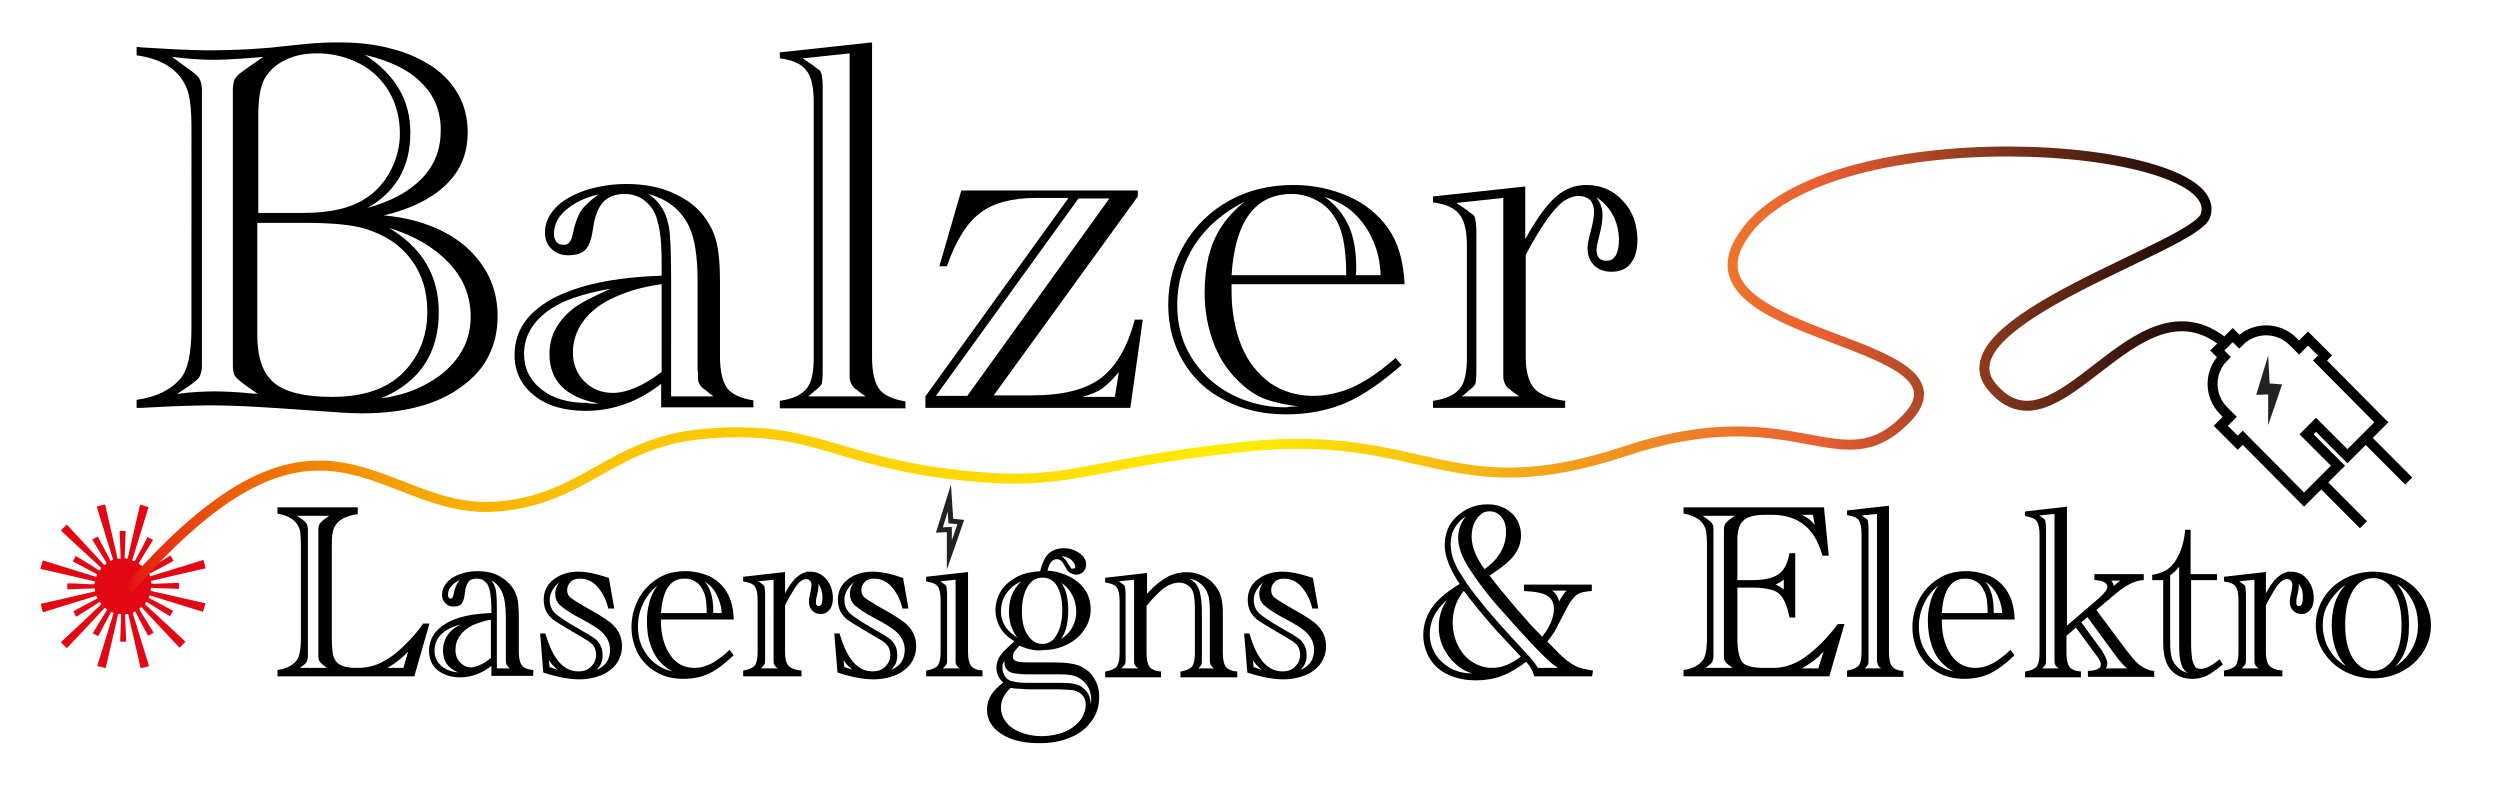 <?xml version="1.0" encoding="utf-8"?>
<!-- Generator: Adobe Illustrator 24.2.3, SVG Export Plug-In . SVG Version: 6.00 Build 0)  -->
<svg version="1.1" baseProfile="tiny" id="Ebene_1" xmlns="http://www.w3.org/2000/svg" xmlns:xlink="http://www.w3.org/1999/xlink"
	 x="0px" y="0px" viewBox="0 0 501.4 158.6" overflow="visible" xml:space="preserve">
<path fill="#F3E500" d="M-837.3,988.2c17.2-30.5,34.4-61,51.7-91.4c76.9-134.7,153.9-269.3,230.8-403.9
	c10.1-17.7,30.8-22.4,45.7-10.1c3.4,2.8,6.1,6.6,8.3,10.4c79.6,139.1,159.1,278.2,238.6,417.3c13,22.7,26,45.3,38.8,68
	c8.8,15.5,5.7,32.6-8.3,41.3c-5,3.1-11.4,4.9-17.3,5.2c-16.6,0.7-33.3,0.2-49.9,0.2c-168.1,0-336.2-0.1-504.3,0.1
	c-16.4,0-27.9-6.2-33.4-22.1c-0.1-0.4-0.7-0.7-1-1C-837.3,997.5-837.3,992.8-837.3,988.2z M-527.7,1010.2c92.2,0,184.4,0,276.6,0
	c2.1,0,4.4,0.1,6.4-0.4c9.1-2.2,15.1-12.6,8.1-24.7c-67.9-118.3-135.5-236.8-203.2-355.2c-24.5-42.9-49-85.8-73.6-128.6
	c-2-3.5-5.3-7.1-8.9-8.9c-7.5-3.9-14.9-0.1-20.2,9.2c-65.3,114.4-130.7,228.7-196,343.1c-26.9,47-53.8,94.1-80.7,141.1
	c-2.4,4.1-4,8.4-2.6,13.2c2.1,7.3,7.7,11.2,16.2,11.2C-713.1,1010.2-620.4,1010.2-527.7,1010.2z"/>
<path fill="#F2E500" d="M-515.5,340.7c1.6-1,2.7-1.7,3.9-2.4c10.3,10.9,20.4,21.7,30.7,32.6c2.3-2.4,4.3-4.6,6.7-7.2
	c-10.6-10-21.5-20.2-32.4-30.5c0.9-1.3,1.6-2.3,2.6-3.8c25.4,15.9,50.7,31.8,76.3,47.8c2.4-4.1,4.6-7.9,7-12.1
	c-26.6-14.1-52.9-28-79.4-42c0.6-1.5,1.1-2.8,1.6-4.3c14.4,4.4,28.6,8.7,43,13c0.9-3.3,1.7-6.3,2.6-9.6
	c-14.7-3.4-29.1-6.8-43.4-10.2c0-0.4,0.1-0.7,0.1-1.1c1.2-0.1,2.4-0.2,3.6-0.2c40.8,0,81.6,0,122.3,0c2.5,0,4.5,0,6.1,2.8
	c25.2,44.4,50.6,88.7,75.9,133c0.2,0.4,0.4,0.9,0.7,1.6c-168.9,0-337.6,0-506.9,0C-710.2,300.5-625.8,153-541,4.6
	c55.8,97.6,111.2,194.6,166.9,292c-41.1,0-81.6,0-122.1,0c-0.1-0.3-0.2-0.6-0.3-0.9c14.4-3.4,28.8-6.8,43.5-10.3
	c-0.9-3.3-1.7-6.3-2.6-9.6c-14.4,4.4-28.6,8.7-43,13c-0.6-1.3-1.1-2.5-1.8-4.2c26.5-14,52.9-28,79.5-42.1c-2.4-4.1-4.5-7.8-7-12.1
	c-25.4,15.9-50.6,31.7-76.2,47.7c-0.9-1.2-1.8-2.3-2.8-3.6c11-10.3,21.8-20.4,32.5-30.5c-2.4-2.4-4.6-4.6-7-6.9
	c-10,10.6-20.1,21.4-30.4,32.3c-1.2-0.8-2.3-1.5-3.8-2.5c15.9-25.4,31.7-50.6,47.8-76.3c-4.1-2.4-7.8-4.6-12-7.1
	c-14.1,26.6-28,52.9-42.1,79.4c-1.5-0.5-2.8-1-4.3-1.6c4.4-14.4,8.7-28.6,13.1-43.1c-3.3-0.9-6.3-1.7-9.6-2.6
	c-3.2,13.7-6.5,27-9.4,40.4c-0.8,3.5-2.1,4.1-5.4,2.2c1.1-29.4,2.2-59,3.3-88.9c-4.5,0-8.9,0-14,0c1.1,29.5,2.2,59.1,3.3,88.7
	c-4.4,1.8-4.4,1.8-5.3-2.2c-3.1-13.2-6.2-26.4-9.4-40c-3.1,0.8-6.1,1.6-9.6,2.5c4.3,14.3,8.6,28.5,13,43c-1.3,0.6-2.5,1.2-4.2,1.9
	c-14-26.5-28-52.8-42.1-79.5c-4,2.3-7.9,4.5-12.1,6.9c16,25.5,31.8,50.7,47.6,75.9c-2.3,3.5-3.9,2.7-6.2,0.2
	c-9.1-9.9-18.4-19.7-27.5-29.3c-2.3,2.3-4.4,4.5-6.9,7c10.2,9.6,21,19.8,32,30.1c-0.8,1.2-1.6,2.4-2.5,3.8
	c-25.5-16-50.8-31.8-76.3-47.8c-2.4,4.1-4.5,7.8-7,12c26.4,14,52.7,27.9,79.3,42c-0.4,1.3-0.8,2.7-1.4,4.4
	c-14.4-4.3-28.5-8.6-43.1-13c-0.9,3.1-1.7,6.1-2.7,9.5c10.8,2.5,21.4,5,31.9,7.5c2.9,0.7,5.8,1.6,8.7,2c3.5,0.4,3.7,2.1,2,5.3
	c-29.4-1.1-59-2.2-89-3.3c0,4.7,0,9.1,0,14c29.7-1.1,59.4-2.2,89-3.2c1.6,3,1.7,4.5-2.1,5.4c-13.4,2.9-26.7,6.2-40.5,9.4
	c0.9,3.2,1.6,6.2,2.6,9.6c14.4-4.4,28.6-8.7,43-13c0.6,1.4,1.1,2.7,1.7,4.2c-26.5,14-52.8,28-79.5,42c2.4,4.1,4.6,7.9,7,12.1
	c25.6-16,50.8-31.9,76.3-47.8c1,1.4,1.7,2.4,2.6,3.7c-10.8,10.2-21.6,20.3-32.3,30.3c2.4,2.3,4.6,4.5,7,6.9
	c9.8-10.4,19.9-21.2,30.2-32.1c1.2,0.7,2.3,1.4,3.9,2.4c-15.9,25.4-31.8,50.6-47.9,76.3c4,2.3,7.8,4.5,12,7c14-26.5,28-52.8,42-79.3
	c1.5,0.5,2.8,0.9,4.4,1.4c-4.4,14.4-8.7,28.6-13.1,43.1c3.2,0.9,6.2,1.7,9.6,2.7c3.2-13.6,6.4-26.9,9.4-40.2
	c0.7-3.4,1.9-4.4,5.4-2.3c-1.1,29.4-2.2,59.1-3.3,89c4.8,0,9.2,0,14,0c-1.1-29.7-2.2-59.3-3.3-88.7c4.3-2.1,4.4-2.1,5.3,1.9
	c3.1,13.2,6.2,26.4,9.4,40.2c3.2-0.8,6.3-1.6,9.7-2.5c-4.4-14.4-8.6-28.4-13-42.9c1.2-0.6,2.4-1.2,4.1-2.1
	c14,26.5,28,52.8,42.1,79.6c4-2.3,7.8-4.5,12.1-6.9C-483.6,391.6-499.4,366.4-515.5,340.7z"/>
<path fill="#E30613" d="M29.4,114.2c0,0,0.1,0.1,0.1,0.1c1.6-1,3.1-1.9,4.7-2.9c0.2,0.4,0.4,0.7,0.6,1.1c-1.7,0.9-3.3,1.8-4.9,2.6
	c0.1,0.2,0.2,0.3,0.2,0.5c3.6-1.1,7.1-2.2,10.7-3.3c0.2,0.6,0.3,1.1,0.4,1.7c-3.7,0.8-7.3,1.7-10.9,2.5c0,0.2,0.1,0.4,0.1,0.6
	c1.9-0.1,3.7-0.1,5.5-0.2c0,0.4,0,0.8,0,1.2c-1.9-0.1-3.7-0.1-5.6-0.2c0,0.2-0.1,0.3-0.1,0.6c3.7,0.8,7.3,1.7,11,2.5
	c-0.2,0.6-0.3,1.1-0.5,1.7c-3.6-1.1-7.2-2.2-10.7-3.3c-0.1,0.2-0.1,0.4-0.2,0.5c1.7,0.9,3.3,1.7,4.9,2.6c-0.2,0.4-0.4,0.7-0.6,1.1
	c-1.5-0.9-2.9-1.8-4.4-2.7c-0.4-0.3-0.4-0.3-0.6,0.3c2.7,2.5,5.4,5,8.1,7.5c-0.4,0.4-0.8,0.8-1.2,1.2c-2.5-2.7-5.1-5.4-7.6-8.1
	c-0.5,0.1-0.5,0.3-0.3,0.7c0.9,1.4,1.8,2.9,2.7,4.4c-0.4,0.2-0.7,0.4-1.1,0.6c-0.9-1.7-1.8-3.3-2.6-4.9c-0.2,0.1-0.3,0.2-0.5,0.3
	c1.1,3.6,2.2,7.1,3.3,10.7c-0.6,0.2-1.1,0.3-1.7,0.4c-0.8-3.7-1.7-7.3-2.5-10.9c-0.2,0.1-0.4,0.1-0.6,0.1c0.1,1.9,0.1,3.7,0.2,5.5
	c-0.4,0-0.8,0-1.2,0c0.1-1.8,0.1-3.7,0.2-5.5c-0.2,0-0.4-0.1-0.6-0.1c-0.8,3.7-1.7,7.3-2.5,10.9c-0.6-0.2-1.1-0.3-1.7-0.4
	c1.1-3.6,2.2-7.1,3.3-10.7c-0.2-0.1-0.4-0.1-0.5-0.2c-0.9,1.7-1.8,3.3-2.6,4.9c-0.4-0.2-0.7-0.4-1.1-0.6c0.9-1.5,1.8-3,2.7-4.4
	c0.3-0.4,0.1-0.5-0.3-0.7c-2.5,2.7-5,5.4-7.6,8.1c-0.4-0.4-0.8-0.8-1.2-1.2c2.7-2.5,5.5-5.1,8.1-7.6c-0.1-0.4-0.3-0.6-0.6-0.3
	c-0.3,0.2-0.6,0.4-0.9,0.6c-1.1,0.7-2.3,1.4-3.5,2.2c-0.2-0.4-0.4-0.7-0.6-1.1c1.7-0.9,3.3-1.8,4.9-2.6c-0.1-0.2-0.2-0.4-0.3-0.5
	c-3.6,1.1-7.1,2.2-10.7,3.3c-0.2-0.6-0.3-1.1-0.4-1.7c3.7-0.8,7.3-1.7,10.9-2.5c0-0.2-0.1-0.4-0.1-0.6c-1.9,0.1-3.7,0.1-5.5,0.2
	c0-0.4,0-0.8,0-1.2c1.6,0,3.3,0.1,5,0.2c0.4,0,0.6-0.1,0.5-0.6c-3.6-0.8-7.2-1.7-10.9-2.5c0.2-0.6,0.3-1.1,0.5-1.7
	c3.6,1.1,7.1,2.2,10.7,3.3c0.1-0.2,0.1-0.4,0.2-0.5c-1.7-0.9-3.3-1.8-4.9-2.6c0.2-0.4,0.4-0.7,0.6-1.1c1.5,0.9,2.9,1.8,4.4,2.7
	c0.4,0.3,0.4,0.3,0.7-0.3c-2.7-2.5-5.4-5-8.1-7.5c0.4-0.4,0.8-0.8,1.2-1.2c2.5,2.7,5,5.4,7.5,8.1c0.5-0.1,0.5-0.3,0.3-0.7
	c-0.9-1.4-1.8-2.9-2.7-4.4c0.4-0.2,0.7-0.4,1.1-0.6c0.9,1.7,1.8,3.3,2.6,4.9c0.2-0.1,0.3-0.2,0.5-0.2c-1.1-3.6-2.2-7.1-3.3-10.7
	c0.6-0.2,1.1-0.3,1.7-0.4c0.8,3.7,1.7,7.3,2.5,10.9c0.2,0,0.4-0.1,0.6-0.1c-0.1-1.9-0.1-3.7-0.2-5.5c0.4,0,0.8,0,1.2,0
	c-0.1,1.8-0.1,3.7-0.2,5.5c0.2,0,0.4,0,0.6,0.1c0.8-3.7,1.7-7.3,2.5-10.9c0.6,0.2,1.1,0.3,1.7,0.5c-1.1,3.6-2.2,7.1-3.3,10.7
	c0.2,0.1,0.4,0.1,0.5,0.2c0.9-1.6,1.8-3.3,2.6-4.9c0.4,0.2,0.7,0.4,1.1,0.6c-1,1.6-2,3.2-2.9,4.7c0,0,0.1,0,0.1,0.1L29.4,114.2z"/>
<g>
	<path d="M27.4,81.8v-1.6c4.1-0.6,7-2.1,8.9-4.4c1.4-1.7,2.1-5.1,2.1-10.1V25.6c0-3-0.2-5.3-0.6-6.8c-0.4-1.5-1.1-2.8-2.1-3.9
		c-1.8-2-4.6-3.3-8.3-3.8V9.4l0.9,0.1l6.9,0.4c2.5,0.1,4.9,0.2,7.2,0.2c2,0,4.4-0.1,7.1-0.2c2.7-0.2,4.8-0.3,6.2-0.5l5.8-0.6
		c2.1-0.2,4.2-0.3,6.4-0.3c4,0,7.5,0.4,10.7,1.3c3.2,0.8,5.9,2.1,8.2,3.6c2.3,1.6,4,3.5,5.2,5.7c1.2,2.2,1.8,4.7,1.8,7.4
		c0,4.2-1.4,7.7-4.3,10.5c-2.9,2.8-7,4.9-12.5,6.2c4.5,0.4,8.5,1.5,12,3.3c3.5,1.8,6.1,4.2,8,7.1c1.9,2.9,2.8,6.2,2.8,9.8
		c0,3-0.6,5.6-1.8,8c-1.2,2.4-3,4.4-5.5,6.2c-2.4,1.8-5.3,3.1-8.7,4c-3.4,0.9-7.2,1.3-11.2,1.3c-2.1,0-5.2-0.2-9.1-0.5
		c-5.8-0.4-9.8-0.7-12-0.8c-3.5-0.2-6.7-0.3-9.6-0.3c-2.3,0-4.8,0.1-7.6,0.2l-5.9,0.3L27.4,81.8z M35.5,79c3-0.4,5.6-0.5,7.6-0.5
		c1.8,0,4.2,0.1,7.2,0.4l1.4,0.1l-2-1.4c-1.3-0.9-2.1-1.6-2.5-2.1c-0.4-0.5-0.5-1.3-0.5-2.4v-1.8c0-0.3,0-0.5,0-0.6
		c0-0.1,0-0.2,0-0.3V20.8c0-0.1,0-0.2,0-0.3c0-0.1,0-0.3,0-0.6v-1.8c0-0.7,0.1-1.3,0.2-1.8c0.1-0.4,0.4-0.8,0.8-1.2
		c0.4-0.4,1.1-0.9,2.1-1.6l3-2.1l-2.1,0.2c-3,0.2-5.5,0.4-7.8,0.4c-2.5,0-5.3-0.2-8.4-0.6l3,2.2c1.3,0.9,2.2,1.6,2.5,2.2
		c0.3,0.5,0.5,1.3,0.5,2.4v1.8v0.9v49.6v0.9v1.8c0,1.1-0.2,1.8-0.5,2.4c-0.3,0.5-1.2,1.2-2.5,2.1L35.5,79z M51.6,42.7h9.3
		c5.5,0,9.7-1,12.7-3.1c2-1.3,3.6-3.2,4.8-5.5c1.2-2.3,1.8-4.8,1.8-7.3c0-3.1-0.7-5.8-2.1-8.3c-1.4-2.4-3.4-4.4-5.9-5.7
		s-5.4-2.1-8.5-2.1c-2.5,0-4.6,0.4-6.4,1.3c-1.8,0.8-3.2,2.1-4.2,3.7c-0.9,1.6-1.3,4.1-1.3,7.6V42.7z M51.6,44.8v22.3
		c0,4.6,1.1,7.8,3.4,9.7c2.3,1.9,6.2,2.8,11.6,2.8c6.3,0,11-1.6,14.3-4.9c3.2-3.3,4.8-7.3,4.8-12.2c0-2.1-0.3-4-0.8-5.7
		c-0.6-1.8-1.4-3.4-2.5-4.8c-1.1-1.5-2.4-2.7-3.9-3.7c-1.5-1-3.3-1.8-5.2-2.4c-2.6-0.8-6.6-1.2-11.9-1.2H51.6z M73.7,41.7
		c4.7-1.3,8.4-3.3,10.9-5.9c2.6-2.7,3.8-5.9,3.8-9.7c0-3.8-1.3-7-3.9-9.5C82,14,78.2,12.2,73.2,11c6.1,4,9.1,9.1,9.1,15.6
		C82.3,33.4,79.5,38.4,73.7,41.7z M76.4,79.9c3.6-0.5,6.8-1.5,9.5-3.1c2.7-1.5,4.8-3.4,6.3-5.7c1.5-2.3,2.2-4.8,2.2-7.6
		c0-4-1.4-7.6-4.3-10.7c-2.9-3.1-6.9-5.5-12.1-7.1c6.7,4,10,9.6,10,16.9C88,70.9,84.1,76.7,76.4,79.9z"/>
	<path d="M132.7,76.9c-4.7,3.7-9.8,5.5-15.2,5.5c-4.3,0-7.8-1-10.4-3.1c-2.6-2.1-3.9-4.8-3.9-8.1c0-4.8,2.5-8.5,7.6-11.3
		c5.1-2.7,12.3-4.3,21.9-4.6v-1.5v-0.7c0-2.8-0.1-5-0.4-6.8c-0.3-1.8-0.7-3.1-1.2-4c-0.6-1-1.4-1.8-2.4-2.5
		c-1.1-0.6-2.2-0.9-3.4-0.9c-1.8,0-3.2,0.5-4.3,1.6c-1,1.1-1.7,2.8-2,5c-0.3,2.2-0.8,3.7-1.5,4.5c-0.7,0.8-1.9,1.2-3.6,1.2
		c-1.3,0-2.4-0.4-3.3-1.3c-0.9-0.8-1.3-1.9-1.3-3.3c0-1.8,0.7-3.4,2.1-4.9c1.4-1.5,3.4-2.6,5.9-3.5c2.5-0.8,5.3-1.3,8.3-1.3
		c3.9,0,7.3,0.7,10.2,2.2c2.9,1.4,5.1,3.4,6.5,6c0.8,1.3,1.3,2.8,1.6,4.4c0.3,1.6,0.5,3.9,0.5,6.7v15.3c0,2.9,0.5,5,1.4,6.3
		c0.9,1.2,2.7,2.1,5.3,2.5v1.4h-18.5V76.9z M120,80.9c-6.5-1.2-9.8-4.5-9.8-9.9c0-3.5,1.5-6.4,4.5-8.9c1.3-1.1,3.9-2.5,7.8-4.2
		c-4.6,0.8-8.2,1.9-10.8,3.3c-4.4,2.5-6.6,5.8-6.6,9.8c0,2.9,1.2,5.3,3.5,7.1c2.3,1.8,5.3,2.7,9,2.7C118.5,81,119.3,81,120,80.9z
		 M120,39c-2.7,0.6-4.8,1.7-6.5,3.1c-1.6,1.4-2.4,3-2.4,4.8c0,0.7,0.2,1.2,0.5,1.6c0.3,0.4,0.8,0.6,1.4,0.6c0.5,0,0.9-0.1,1.2-0.5
		c0.3-0.3,0.5-0.9,0.7-1.8c0.4-2,1-3.5,1.6-4.5C117.2,41.3,118.4,40.2,120,39z M132.7,74.6V57c-3.7,0.5-6.9,1.4-9.6,2.7
		c-2.7,1.2-4.7,2.8-6.1,4.7c-1.4,1.9-2.1,4-2.1,6.3c0,2.3,0.8,4.3,2.3,5.8c1.5,1.5,3.4,2.3,5.7,2.3C125.7,78.8,129,77.4,132.7,74.6z
		 M134.6,79.5h8.5l-1.3-1c-0.1-0.1-0.2-0.2-0.2-0.2l-0.7-0.5c-0.6-0.5-0.9-1.2-0.9-2v-1.1l-0.1-0.5v-18c0-4.9-0.6-8.6-1.8-11
		c-1.7-3.3-4.4-5.3-8.1-6.3c2.5,1.6,3.9,4.1,4.3,7.6c0.2,2.1,0.3,5.4,0.3,9.9V79.5z"/>
	<path d="M156.4,81.8v-1.4c2.6-0.4,4.4-1.2,5.4-2.5c1-1.2,1.4-3.3,1.4-6.3V20.4c0-3-0.5-5.1-1.5-6.3c-1-1.3-2.8-2.1-5.3-2.4v-1.2
		l18.5-2v63.2c0,2.9,0.5,5,1.4,6.3c0.9,1.2,2.7,2.1,5.3,2.5v1.4H156.4z M162.1,79.5h11.5l-1.4-1c-0.1-0.1-0.2-0.1-0.2-0.2l-0.7-0.5
		c-0.5-0.5-0.8-1.2-0.9-2v-1.1v-0.5V10.7l-9.4,1l2.2,1.5c0,0,0.1,0.1,0.2,0.2l0.7,0.5c0.4,0.2,0.6,0.6,0.7,1.1
		c0.1,0.5,0.2,1.3,0.2,2.5v56.8c0,1.5-0.1,2.4-0.2,2.7c-0.2,0.4-0.6,0.8-1.4,1.4c-0.1,0.1-0.2,0.1-0.2,0.2L162.1,79.5z"/>
	<path d="M226.7,81.8h-41.1v-2.3l28.7-39.8h-6.5c-4.8,0-8.6,1-11.2,3c-2.7,2-4.9,5.6-6.7,10.7h-1.5l4.4-15.2h35.4v1.2l-28.9,39.9
		h7.6c6.1,0,10.7-1.1,13.8-3.4c3.1-2.3,5.4-6.2,6.9-11.8h1.6L226.7,81.8z M194,79.4l28.5-39.6h-6.2l-28.6,39.6H194z M223.6,79.6
		l0.8-5c-1.2,1.5-2.3,2.5-3.2,3.2c-0.9,0.7-2.3,1.3-4.1,1.8H223.6z"/>
	<path d="M247,57.1v1.2c0,4.2,0.7,7.9,2,11.1c1.3,3.2,3.3,5.6,5.7,7.4c2.5,1.7,5.4,2.6,8.7,2.6c1.8,0,3.5-0.3,5.3-0.8
		c1.8-0.5,3.5-1.3,5.3-2.4c1.7-1,3.7-2.5,5.9-4.4l1.2,1.4c-4,3.5-7.7,6.1-11.2,7.6c-3.5,1.5-7.5,2.3-11.9,2.3
		c-4.6,0-8.7-0.9-12.3-2.8c-3.6-1.8-6.4-4.4-8.4-7.8c-2-3.4-3-7.1-3-11.4c0-4.4,1.1-8.5,3.3-12.2c2.2-3.7,5.2-6.6,9-8.7
		c3.8-2.1,8.1-3.1,12.8-3.1c4,0,7.7,0.8,11.1,2.3c3.4,1.5,6,3.7,7.9,6.4c2,2.8,3.1,6.6,3.3,11.2H247z M260.5,81.5
		c-2.7-0.3-4.9-0.8-6.6-1.4c-1.6-0.6-3.3-1.6-4.8-3c-2.3-2-4.2-4.6-5.5-7.8c-1.3-3.2-2-6.8-2-10.6c0-2.7,0.3-5.1,0.8-7.3
		c0.6-2.2,1.4-4.2,2.6-6c1.2-1.8,2.8-3.5,4.7-5c-4.4,2.2-7.7,5.1-10.1,8.7c-2.3,3.6-3.5,7.6-3.5,12.1c0,3.8,0.9,7.3,2.8,10.4
		c1.9,3.1,4.5,5.6,7.9,7.4c3.4,1.8,7.1,2.7,11.1,2.7C259,81.5,259.8,81.5,260.5,81.5z M247,55.2h23c0-4.8-0.6-8.2-1.6-10.3
		c-0.9-1.9-2.1-3.4-3.8-4.4c-1.6-1-3.5-1.6-5.5-1.6C251.7,38.9,247.7,44.4,247,55.2z M276.9,55.2c-0.1-2.6-0.6-5-1.6-7.1
		c-0.9-2.1-2.2-3.9-3.8-5.4c-1.6-1.5-3.6-2.5-5.8-3.2c2.2,1.6,3.8,3.6,4.8,5.8c1,2.2,1.5,5,1.5,8.4c0,0.6,0,1.1-0.1,1.5H276.9z"/>
	<path d="M306,47.8c2.2-4,4.2-6.7,6-8.3c1.8-1.6,3.8-2.4,6.2-2.4c2.9,0,5.4,1.1,7.3,3.2c2,2.1,2.9,4.8,2.9,7.9c0,2-0.5,3.6-1.4,4.7
		c-0.9,1.1-2.2,1.6-3.8,1.6c-1.4,0-2.6-0.4-3.5-1.3c-0.9-0.9-1.3-2-1.3-3.4c0-0.6,0.1-1.3,0.3-2.1l0.5-2c0.3-1.2,0.5-2.3,0.5-3.3
		s-0.3-1.7-0.8-2.3c-0.6-0.5-1.3-0.8-2.2-0.8c-1.1,0-2.1,0.4-3.2,1.1c-1,0.8-2.1,2-3.3,3.7c-1.2,1.7-2.6,4-4.2,7v20.5
		c0,2.9,0.6,5,1.7,6.3c1.1,1.2,3.2,2.1,6.2,2.5v1.4h-26.5v-1.4c2.6-0.4,4.4-1.2,5.4-2.5c1-1.2,1.4-3.3,1.4-6.3V49.3
		c0-3-0.5-5.1-1.5-6.3c-1-1.3-2.8-2.1-5.3-2.4v-1.2l18.5-2V47.8z M293.2,79.5h11.5l-1.4-1c-0.1-0.1-0.2-0.1-0.2-0.2l-0.7-0.5
		c-0.5-0.5-0.8-1.2-0.9-2v-1.1v-0.5V39.7l-9.4,1l2.2,1.5c0,0,0.1,0.1,0.2,0.2l0.7,0.5c0.4,0.2,0.6,0.6,0.7,1.1
		c0.1,0.5,0.2,1.3,0.2,2.5v27.8c0,1.5-0.1,2.4-0.2,2.7c-0.2,0.4-0.6,0.8-1.4,1.4c-0.1,0.1-0.2,0.1-0.2,0.2L293.2,79.5z M320.1,39.5
		c0.9,1.1,1.3,2.3,1.3,3.6c0,1.1-0.2,2.4-0.6,4c-0.4,1.5-0.6,2.5-0.6,3c0,1.5,0.7,2.2,2,2.2c1.6,0,2.5-1.4,2.5-4.3
		C324.6,44.4,323.1,41.5,320.1,39.5z"/>
</g>
<path stroke="#000000" stroke-width="0.5" stroke-miterlimit="10" d="M71.5,102.1v0.8c-2,0.3-3.4,1-4.2,2c-0.4,0.5-0.7,1.1-0.8,1.8
	c-0.2,0.7-0.2,1.7-0.2,2.9v18.6c0,1.2,0.1,2.2,0.2,2.9c0.1,0.7,0.4,1.3,0.7,1.7c0.7,0.9,2.1,1.4,4.2,1.4h0.5c1.1,0,2.2-0.2,3.2-0.5
	c1-0.3,2.1-0.9,3.2-1.6c1.1-0.7,2.2-1.7,3.3-2.8c1.1-1.1,2.3-2.4,3.4-4h0.8l-2.9,10.1h-27v-0.8c1.8-0.3,3-1,3.8-2
	c0.6-0.8,0.9-2.3,0.9-4.7v-18.4c0-1.5-0.1-2.6-0.2-3.2c-0.2-0.7-0.5-1.2-0.9-1.7c-0.8-0.9-2-1.5-3.6-1.8v-0.8H71.5z M59.3,134.2h7.1
	l-1-0.7c-0.6-0.4-0.9-0.7-1.1-1c-0.2-0.2-0.2-0.6-0.2-1.1c0-0.3,0-0.4,0-0.5c0-0.1,0-0.2,0-0.3v-0.4v-22.8v-0.4c0-0.1,0-0.2,0-0.3
	c0-0.1,0-0.3,0-0.5c0-0.5,0.1-0.9,0.3-1.1s0.5-0.6,1-0.9l1.4-1h-8l1.4,1c0.6,0.4,0.9,0.7,1.1,1c0.1,0.2,0.2,0.6,0.2,1.1
	c0,0.3,0,0.5,0,0.8v0.4v22.8v0.4c0,0.3,0,0.5,0,0.8c0,0.5-0.1,0.9-0.2,1.1s-0.5,0.6-1.1,1L59.3,134.2z M81.1,134.2l1.3-4.5
	c-1.6,1.9-3.5,3.4-5.7,4.5H81.1z"/>
<path stroke="#000000" stroke-width="0.5" stroke-miterlimit="10" d="M98.7,133.1c-2,1.7-4.2,2.5-6.4,2.5c-1.8,0-3.3-0.5-4.4-1.4
	s-1.6-2.2-1.6-3.7c0-2.2,1.1-3.9,3.2-5.2c2.1-1.3,5.2-2,9.3-2.1v-0.7v-0.3c0-1.3-0.1-2.3-0.2-3.1c-0.1-0.8-0.3-1.4-0.5-1.8
	c-0.2-0.5-0.6-0.8-1-1.1c-0.4-0.3-0.9-0.4-1.5-0.4c-0.8,0-1.4,0.2-1.8,0.7s-0.7,1.3-0.8,2.3c-0.1,1-0.3,1.7-0.6,2.1
	s-0.8,0.5-1.5,0.5c-0.6,0-1-0.2-1.4-0.6c-0.4-0.4-0.6-0.9-0.6-1.5c0-0.8,0.3-1.6,0.9-2.3c0.6-0.7,1.4-1.2,2.5-1.6
	c1.1-0.4,2.2-0.6,3.5-0.6c1.6,0,3.1,0.3,4.3,1c1.2,0.7,2.2,1.6,2.8,2.7c0.3,0.6,0.6,1.3,0.7,2c0.1,0.7,0.2,1.8,0.2,3.1v7
	c0,1.4,0.2,2.3,0.6,2.9c0.4,0.6,1.2,1,2.3,1.1v0.7h-7.9V133.1z M93.3,135c-2.8-0.6-4.2-2.1-4.2-4.5c0-1.6,0.6-3,1.9-4.1
	c0.6-0.5,1.7-1.1,3.3-1.9c-2,0.4-3.5,0.9-4.6,1.5c-1.9,1.1-2.8,2.6-2.8,4.5c0,1.4,0.5,2.4,1.5,3.3c1,0.8,2.3,1.3,3.8,1.3
	C92.7,135,93,135,93.3,135z M93.3,115.7c-1.1,0.3-2.1,0.8-2.7,1.4c-0.7,0.7-1,1.4-1,2.2c0,0.3,0.1,0.6,0.2,0.7
	c0.1,0.2,0.3,0.3,0.6,0.3c0.2,0,0.4-0.1,0.5-0.2c0.1-0.1,0.2-0.4,0.3-0.8c0.2-0.9,0.4-1.6,0.7-2.1C92.1,116.8,92.6,116.3,93.3,115.7
	z M98.7,132.1V124c-1.6,0.2-2.9,0.7-4.1,1.2c-1.1,0.6-2,1.3-2.6,2.2c-0.6,0.9-0.9,1.8-0.9,2.9c0,1.1,0.3,2,1,2.7
	c0.6,0.7,1.5,1.1,2.4,1.1C95.7,134,97.1,133.4,98.7,132.1z M99.5,134.3h3.6l-0.6-0.4c0,0-0.1-0.1-0.1-0.1l-0.3-0.2
	c-0.2-0.2-0.4-0.6-0.4-0.9v-0.5l0-0.2v-8.3c0-2.3-0.3-4-0.8-5.1c-0.7-1.5-1.9-2.5-3.4-2.9c1,0.7,1.7,1.9,1.8,3.5
	c0.1,1,0.1,2.5,0.1,4.5V134.3z"/>
<path stroke="#000000" stroke-width="0.5" stroke-miterlimit="10" d="M121.9,116.1l1,5.7h-0.7c-0.5-1.9-1.3-3.3-2.3-4.4
	s-2.3-1.6-3.6-1.6c-0.8,0-1.5,0.2-2,0.7c-0.5,0.5-0.8,1.1-0.8,1.8c0,0.7,0.2,1.2,0.6,1.6c0.4,0.4,1.4,1,2.9,1.9
	c2.5,1.4,4.2,2.4,5.2,3.2c1.5,1.2,2.3,2.7,2.3,4.6c0,1-0.2,1.8-0.6,2.6c-0.4,0.8-0.9,1.4-1.7,2c-0.7,0.6-1.6,1-2.6,1.3
	c-1,0.3-2.1,0.5-3.3,0.5c-2,0-4.3-0.4-7.1-1.3l-0.6-7.4h0.6c1.5,5.1,3.7,7.6,6.8,7.6c1.1,0,2-0.3,2.7-1c0.7-0.7,1.1-1.5,1.1-2.6
	c0-1.1-0.4-1.9-1.2-2.6c-0.5-0.4-1.7-1.1-3.6-2.2c-1.9-1.1-3.2-1.9-4-2.5c-1.2-1-1.7-2.2-1.7-3.7c0-1.6,0.6-2.9,1.9-3.9
	s2.9-1.5,4.8-1.5C117.6,114.9,119.5,115.3,121.9,116.1z M110,134l0.4,0.1c0.6,0.2,1.4,0.5,2.2,0.7l0.5,0.1c-0.8-0.5-1.4-1-1.9-1.5
	s-1-1.2-1.5-2.1L110,134z M118,135c1.5-0.2,2.6-0.7,3.4-1.5s1.2-1.9,1.2-3.2c0-1.3-0.5-2.4-1.4-3.4c-0.8-0.9-2.4-1.9-4.7-3.1
	c-1.9-1-3.2-1.9-3.9-2.5s-1-1.4-1-2.2c0-1.3,0.7-2.4,2.1-3.3c-1.2,0.4-2.1,1-2.7,1.8c-0.6,0.8-1,1.7-1,2.7c0,1.2,0.4,2.2,1.3,3
	c0.7,0.6,2,1.5,3.9,2.6c2.1,1.2,3.5,2,4.1,2.5c0.9,0.8,1.3,1.8,1.3,2.9C120.7,133,119.8,134.3,118,135z"/>
<path stroke="#000000" stroke-width="0.5" stroke-miterlimit="10" d="M132.3,124v0.5c0,1.9,0.3,3.6,0.9,5.1c0.6,1.5,1.4,2.6,2.4,3.4
	c1,0.8,2.3,1.2,3.7,1.2c0.7,0,1.5-0.1,2.3-0.4s1.5-0.6,2.2-1.1c0.7-0.5,1.6-1.1,2.5-2l0.5,0.7c-1.7,1.6-3.3,2.8-4.8,3.5
	c-1.5,0.7-3.2,1-5,1c-1.9,0-3.7-0.4-5.2-1.3c-1.5-0.8-2.7-2-3.6-3.6c-0.8-1.5-1.3-3.3-1.3-5.2c0-2,0.5-3.9,1.4-5.6
	c0.9-1.7,2.2-3,3.8-4c1.6-1,3.4-1.4,5.4-1.4c1.7,0,3.3,0.4,4.7,1c1.4,0.7,2.5,1.7,3.3,3c0.8,1.3,1.3,3,1.4,5.2H132.3z M138,135.2
	c-1.2-0.1-2.1-0.4-2.8-0.7c-0.7-0.3-1.4-0.7-2.1-1.4c-1-0.9-1.8-2.1-2.3-3.6c-0.6-1.5-0.8-3.1-0.8-4.9c0-1.2,0.1-2.3,0.4-3.4
	c0.2-1,0.6-1.9,1.1-2.8c0.5-0.8,1.2-1.6,2-2.3c-1.9,1-3.3,2.3-4.3,4c-1,1.7-1.5,3.5-1.5,5.6c0,1.8,0.4,3.4,1.2,4.8
	c0.8,1.4,1.9,2.6,3.3,3.4c1.4,0.8,3,1.2,4.7,1.2C137.4,135.3,137.7,135.3,138,135.2z M132.3,123.2h9.7c0-2.2-0.2-3.8-0.7-4.7
	c-0.4-0.9-0.9-1.6-1.6-2c-0.7-0.5-1.5-0.7-2.3-0.7C134.3,115.7,132.6,118.2,132.3,123.2z M145,123.2c0-1.2-0.3-2.3-0.7-3.3
	s-0.9-1.8-1.6-2.5c-0.7-0.7-1.5-1.2-2.5-1.5c0.9,0.7,1.6,1.6,2,2.7s0.6,2.3,0.6,3.9c0,0.3,0,0.5,0,0.7H145z"/>
<path stroke="#000000" stroke-width="0.5" stroke-miterlimit="10" d="M157.3,119.8c0.9-1.8,1.8-3.1,2.6-3.8s1.6-1.1,2.6-1.1
	c1.2,0,2.3,0.5,3.1,1.5s1.2,2.2,1.2,3.6c0,0.9-0.2,1.6-0.6,2.1c-0.4,0.5-0.9,0.8-1.6,0.8c-0.6,0-1.1-0.2-1.5-0.6
	c-0.4-0.4-0.6-0.9-0.6-1.6c0-0.3,0-0.6,0.1-1l0.2-0.9c0.1-0.6,0.2-1.1,0.2-1.5s-0.1-0.8-0.4-1c-0.2-0.3-0.5-0.4-0.9-0.4
	c-0.5,0-0.9,0.2-1.3,0.5s-0.9,0.9-1.4,1.7c-0.5,0.8-1.1,1.9-1.8,3.2v9.4c0,1.4,0.2,2.3,0.7,2.9c0.5,0.6,1.4,1,2.6,1.1v0.7h-11.2
	v-0.7c1.1-0.2,1.9-0.6,2.3-1.1c0.4-0.6,0.6-1.5,0.6-2.9v-10.3c0-1.4-0.2-2.3-0.6-2.9s-1.2-0.9-2.3-1.1v-0.5l7.9-0.9V119.8z
	 M151.9,134.3h4.9l-0.6-0.4c0,0-0.1-0.1-0.1-0.1l-0.3-0.2c-0.2-0.2-0.4-0.5-0.4-0.9v-0.5v-0.2V116l-4,0.4l1,0.7c0,0,0,0,0.1,0.1
	l0.3,0.2c0.2,0.1,0.3,0.3,0.3,0.5s0.1,0.6,0.1,1.2v12.8c0,0.7,0,1.1-0.1,1.2c-0.1,0.2-0.3,0.4-0.6,0.7c0,0-0.1,0.1-0.1,0.1
	L151.9,134.3z M163.3,115.9c0.4,0.5,0.6,1,0.6,1.6c0,0.5-0.1,1.1-0.3,1.9c-0.2,0.7-0.2,1.2-0.2,1.4c0,0.7,0.3,1,0.8,1
	c0.7,0,1-0.7,1-2C165.2,118.2,164.6,116.9,163.3,115.9z"/>
<path stroke="#000000" stroke-width="0.5" stroke-miterlimit="10" d="M180.9,116.1l1,5.7h-0.7c-0.5-1.9-1.3-3.3-2.3-4.4
	s-2.3-1.6-3.6-1.6c-0.8,0-1.5,0.2-2,0.7c-0.5,0.5-0.8,1.1-0.8,1.8c0,0.7,0.2,1.2,0.6,1.6c0.4,0.4,1.4,1,2.9,1.9
	c2.5,1.4,4.2,2.4,5.2,3.2c1.5,1.2,2.3,2.7,2.3,4.6c0,1-0.2,1.8-0.6,2.6c-0.4,0.8-0.9,1.4-1.7,2c-0.7,0.6-1.6,1-2.6,1.3
	c-1,0.3-2.1,0.5-3.3,0.5c-2,0-4.3-0.4-7.1-1.3l-0.6-7.4h0.6c1.5,5.1,3.7,7.6,6.8,7.6c1.1,0,2-0.3,2.7-1c0.7-0.7,1.1-1.5,1.1-2.6
	c0-1.1-0.4-1.9-1.2-2.6c-0.5-0.4-1.7-1.1-3.6-2.2c-1.9-1.1-3.2-1.9-4-2.5c-1.2-1-1.7-2.2-1.7-3.7c0-1.6,0.6-2.9,1.9-3.9
	s2.9-1.5,4.8-1.5C176.7,114.9,178.6,115.3,180.9,116.1z M169.1,134l0.4,0.1c0.6,0.2,1.4,0.5,2.2,0.7l0.5,0.1c-0.8-0.5-1.4-1-1.9-1.5
	s-1-1.2-1.5-2.1L169.1,134z M177.1,135c1.5-0.2,2.6-0.7,3.4-1.5s1.2-1.9,1.2-3.2c0-1.3-0.5-2.4-1.4-3.4c-0.8-0.9-2.4-1.9-4.7-3.1
	c-1.9-1-3.2-1.9-3.9-2.5s-1-1.4-1-2.2c0-1.3,0.7-2.4,2.1-3.3c-1.2,0.4-2.1,1-2.7,1.8c-0.6,0.8-1,1.7-1,2.7c0,1.2,0.4,2.2,1.3,3
	c0.7,0.6,2,1.5,3.9,2.6c2.1,1.2,3.5,2,4.1,2.5c0.9,0.8,1.3,1.8,1.3,2.9C179.8,133,178.9,134.3,177.1,135z"/>
<path stroke="#000000" stroke-width="0.5" stroke-miterlimit="10" d="M186,135.4v-0.7c1.1-0.2,1.9-0.6,2.3-1.1
	c0.4-0.6,0.6-1.5,0.6-2.9v-10.3c0-1.4-0.2-2.3-0.6-2.9s-1.2-0.9-2.3-1.1v-0.5l7.9-0.9v15.7c0,1.4,0.2,2.3,0.6,2.9
	c0.4,0.6,1.2,1,2.3,1.1v0.7H186z M188.4,134.3h4.9l-0.6-0.4c0,0-0.1-0.1-0.1-0.1l-0.3-0.2c-0.2-0.2-0.4-0.5-0.4-0.9v-0.5v-0.2V116
	l-4,0.4l1,0.7c0,0,0,0,0.1,0.1l0.3,0.2c0.2,0.1,0.3,0.3,0.3,0.5s0.1,0.6,0.1,1.2v12.8c0,0.7,0,1.1-0.1,1.2c-0.1,0.2-0.3,0.4-0.6,0.7
	c0,0-0.1,0.1-0.1,0.1L188.4,134.3z"/>
<path stroke="#000000" stroke-width="0.5" stroke-miterlimit="10" d="M204.4,129.2c-0.6,0.6-1,1.1-1.2,1.4c-0.2,0.3-0.3,0.7-0.3,1.1
	c0,0.7,0.5,1.2,1.6,1.3c0.5,0.1,1.3,0.1,2.3,0.1h4.6c2.5,0,4.3,0.3,5.3,0.8c0.7,0.4,1.4,0.8,1.9,1.4s0.9,1.3,1.2,2
	c0.3,0.8,0.4,1.6,0.4,2.5c0,1.8-0.5,3.4-1.5,4.7c-1,1.4-2.4,2.5-4.2,3.2c-1.8,0.8-3.9,1.1-6.1,1.1c-3.1,0-5.6-0.6-7.4-1.8
	c-1.9-1.2-2.8-2.8-2.8-4.7c0-1,0.3-1.9,0.8-2.8c0.5-0.8,1.4-1.7,2.6-2.6c-0.6-0.5-1-1-1.2-1.5c-0.2-0.4-0.3-0.9-0.3-1.5
	c0-0.5,0.1-1,0.3-1.5s0.5-0.9,1-1.5c0.5-0.5,1.2-1.2,2.1-2l0.4-0.3c-1.4-0.8-2.4-1.7-3-2.7c-0.6-1-1-2.2-1-3.5
	c0-1.4,0.4-2.7,1.1-3.8c0.7-1.1,1.8-2,3.1-2.7c1.3-0.7,2.9-1,4.7-1.1c0.4-1.6,0.9-2.8,1.6-3.5c0.7-0.7,1.7-1.1,2.9-1.1
	c0.7,0,1.4,0.1,2.1,0.4s1.2,0.7,1.6,1.1c0.4,0.5,0.6,1,0.6,1.5c0,0.5-0.2,1-0.5,1.3c-0.3,0.3-0.7,0.5-1.2,0.5
	c-0.4,0-0.7-0.1-1.1-0.3c-0.4-0.2-0.6-0.5-0.8-0.9l-0.4-0.7c-0.4-0.8-1-1.2-1.6-1.2c-1.1,0-1.9,0.9-2.2,2.8c1.3,0,2.5,0.3,3.5,0.7
	c1.1,0.4,2,0.9,2.8,1.6c0.8,0.7,1.4,1.4,1.8,2.3c0.4,0.9,0.6,1.9,0.6,2.9c0,1.4-0.4,2.7-1.2,3.9c-0.8,1.2-1.9,2.2-3.3,2.9
	c-1.4,0.7-2.9,1.1-4.5,1.1C207.8,130.4,206.2,130,204.4,129.2z M202.6,137.7c-1.4,1.3-2.1,2.7-2.1,4.2c0,1.1,0.4,2.2,1.1,3.1
	c0.7,0.9,1.7,1.6,3,2.1c1.3,0.5,2.7,0.8,4.3,0.8c1.3,0,2.4-0.2,3.6-0.5c1.1-0.3,2.1-0.8,2.9-1.4c0.8-0.6,1.5-1.3,1.9-2.1
	c0.4-0.8,0.7-1.6,0.7-2.5c0-1-0.3-1.8-1-2.4c-0.7-0.6-1.6-0.9-2.7-0.9l-1.9-0.1h-0.6h-4.8c-0.8,0-1.5,0-2.2-0.1
	C203.9,137.9,203.2,137.8,202.6,137.7z M205.2,128.8c-1.7-1.6-2.6-3.6-2.6-6.2c0-2.8,1.1-5,3.4-6.7c-1.7,0.5-3,1.3-4,2.5
	c-1,1.2-1.5,2.6-1.5,4.2c0,1.3,0.4,2.5,1.2,3.6C202.5,127.2,203.7,128.1,205.2,128.8z M218,143.6c0.8-1.1,1.1-2.2,1.1-3.2
	c0-1.4-0.4-2.6-1.2-3.5c-0.6-0.7-1.3-1.2-2.1-1.5c-0.8-0.3-1.9-0.4-3.3-0.4l-3.4,0l-2.8,0c-1.2,0-2.1-0.1-2.8-0.2s-1.2-0.4-1.4-0.7
	c-0.3-0.3-0.4-0.8-0.4-1.4c0-0.3,0.1-0.7,0.3-1.2c-0.5,0.5-0.8,1-1,1.3c-0.2,0.3-0.2,0.8-0.2,1.2c0,0.6,0.2,1.2,0.5,1.7
	c0.3,0.5,0.7,0.8,1.3,1.1c0.4,0.1,0.9,0.2,1.5,0.3s1.7,0.1,3.1,0.1l3.2,0c2.1,0,3.5,0,4.4,0.1c0.8,0.1,1.5,0.3,1.9,0.6
	c1.2,0.8,1.8,1.9,1.8,3.3C218.5,141.9,218.3,142.7,218,143.6z M213.3,122.3c0-2.1-0.4-3.7-1.1-4.9c-0.7-1.2-1.8-1.8-3.1-1.8
	c-1.4,0-2.4,0.6-3.2,1.9s-1.2,3-1.2,5.1c0,2.1,0.4,3.7,1.2,4.9c0.8,1.2,1.8,1.9,3.1,1.9c1.3,0,2.4-0.6,3.1-1.9
	C212.9,126.2,213.3,124.5,213.3,122.3z M211.8,129c1.4-0.7,2.5-1.5,3.2-2.6s1.1-2.3,1.1-3.7c0-1.5-0.4-2.9-1.2-4.1
	c-0.8-1.2-1.8-2-3.1-2.5c0.8,0.7,1.4,1.6,1.7,2.6s0.5,2.2,0.5,3.6c0,1.6-0.2,2.9-0.5,3.9C213.2,127.2,212.6,128.1,211.8,129z
	 M211.9,111.4c0.6,0.2,1,0.4,1.3,0.7c0.3,0.3,0.6,0.6,0.8,1.1c0.3,0.4,0.5,0.7,0.6,0.9c0.2,0.2,0.3,0.2,0.6,0.2
	c0.5,0,0.7-0.2,0.7-0.7c0-0.4-0.2-0.7-0.5-1.1c-0.3-0.4-0.7-0.7-1.2-0.9c-0.5-0.2-1-0.3-1.6-0.3
	C212.5,111.3,212.3,111.3,211.9,111.4z"/>
<path stroke="#000000" stroke-width="0.5" stroke-miterlimit="10" d="M229.6,120c1-1.2,2-2.2,2.9-2.9s1.8-1.3,2.7-1.6
	c0.9-0.3,1.8-0.5,2.8-0.5c1.2,0,2.4,0.3,3.5,0.9c1.1,0.6,1.9,1.4,2.5,2.4c0.7,1.1,1,2.6,1,4.5v8.1c0,1.4,0.2,2.3,0.6,2.9
	c0.4,0.6,1.2,1,2.3,1.1v0.7H237v-0.7c1.1-0.2,1.9-0.6,2.3-1.1c0.4-0.6,0.6-1.5,0.6-2.9v-8.3c0-1.8-0.1-3-0.3-3.7
	c-0.2-0.7-0.6-1.3-1.2-1.7s-1.2-0.6-1.9-0.6c-1,0-2.1,0.4-3,1c-1,0.7-2.3,2-3.8,3.8v9.5c0,1.4,0.2,2.3,0.6,2.9
	c0.4,0.6,1.2,1,2.3,1.1v0.7h-10.7v-0.7c1.1-0.2,1.9-0.6,2.3-1.1c0.4-0.6,0.6-1.5,0.6-2.9v-10.3c0-1.4-0.2-2.3-0.6-2.9
	s-1.2-0.9-2.3-1.1v-0.5l7.9-0.9V120z M224.2,134.3h4.9l-0.6-0.4c0,0-0.1-0.1-0.1-0.1l-0.3-0.2c-0.2-0.2-0.4-0.5-0.4-0.9v-0.5v-5
	v-2.5V116l-4,0.4l1,0.7c0,0,0,0,0.1,0.1l0.3,0.2c0.2,0.1,0.3,0.3,0.3,0.5s0.1,0.6,0.1,1.2v12.8c0,0.7,0,1.1-0.1,1.2
	c-0.1,0.2-0.3,0.4-0.6,0.7c0,0-0.1,0.1-0.1,0.1L224.2,134.3z M239.4,134.3h4.9l-0.6-0.4c0,0-0.1-0.1-0.1-0.1l-0.3-0.2
	c-0.2-0.2-0.4-0.6-0.4-0.9v-0.5l0-0.2v-9.3c0-1.2-0.1-2.2-0.2-2.9c-0.2-0.7-0.4-1.3-0.8-1.9c-1-1.4-2.3-2.1-3.9-2.1
	c-0.2,0-0.5,0-1.1,0.1c1,0.1,1.8,0.4,2.3,0.9c0.6,0.4,0.9,1.1,1.2,2c0.2,0.9,0.4,2.1,0.4,3.7v9.5c0,0.7,0,1.1-0.1,1.2
	c-0.1,0.2-0.2,0.4-0.6,0.7c0,0-0.1,0-0.1,0c0,0,0,0,0,0L239.4,134.3z"/>
<path stroke="#000000" stroke-width="0.5" stroke-miterlimit="10" d="M263.1,116.1l1,5.7h-0.7c-0.5-1.9-1.3-3.3-2.3-4.4
	s-2.3-1.6-3.6-1.6c-0.8,0-1.5,0.2-2,0.7c-0.5,0.5-0.8,1.1-0.8,1.8c0,0.7,0.2,1.2,0.6,1.6c0.4,0.4,1.4,1,2.9,1.9
	c2.5,1.4,4.2,2.4,5.2,3.2c1.5,1.2,2.3,2.7,2.3,4.6c0,1-0.2,1.8-0.6,2.6c-0.4,0.8-0.9,1.4-1.7,2c-0.7,0.6-1.6,1-2.6,1.3
	s-2.1,0.5-3.3,0.5c-2,0-4.3-0.4-7.1-1.3l-0.6-7.4h0.6c1.5,5.1,3.7,7.6,6.8,7.6c1.1,0,2-0.3,2.7-1c0.7-0.7,1.1-1.5,1.1-2.6
	c0-1.1-0.4-1.9-1.2-2.6c-0.5-0.4-1.7-1.1-3.6-2.2c-1.9-1.1-3.2-1.9-4-2.5c-1.2-1-1.7-2.2-1.7-3.7c0-1.6,0.6-2.9,1.9-3.9
	s2.9-1.5,4.8-1.5C258.8,114.9,260.7,115.3,263.1,116.1z M251.2,134l0.4,0.1c0.6,0.2,1.4,0.5,2.2,0.7l0.5,0.1c-0.8-0.5-1.4-1-1.9-1.5
	s-1-1.2-1.5-2.1L251.2,134z M259.2,135c1.5-0.2,2.6-0.7,3.4-1.5s1.2-1.9,1.2-3.2c0-1.3-0.5-2.4-1.4-3.4c-0.8-0.9-2.4-1.9-4.7-3.1
	c-1.9-1-3.2-1.9-3.9-2.5s-1-1.4-1-2.2c0-1.3,0.7-2.4,2.1-3.3c-1.2,0.4-2.1,1-2.7,1.8c-0.6,0.8-1,1.7-1,2.7c0,1.2,0.4,2.2,1.3,3
	c0.7,0.6,2,1.5,3.9,2.6c2.1,1.2,3.5,2,4.1,2.5c0.9,0.8,1.3,1.8,1.3,2.9C261.9,133,261,134.3,259.2,135z"/>
<path stroke="#000000" stroke-width="0.5" stroke-miterlimit="10" d="M319.1,135.4h-11.2c-0.3-1.1-0.9-2.1-1.8-3
	c-1.7,1.3-3.3,2.3-4.9,2.9s-3.3,0.9-5.2,0.9c-2.1,0-3.9-0.4-5.4-1.1c-1.6-0.7-2.8-1.8-3.6-3.1s-1.3-2.9-1.3-4.6c0-2,0.6-3.8,1.7-5.4
	c1.1-1.6,3-3.2,5.7-4.8c-2.1-3.1-3.1-5.7-3.1-7.9c0-1.1,0.2-2.1,0.6-3.1c0.4-1,1-1.8,1.8-2.5s1.7-1.3,2.7-1.7s2.1-0.6,3.3-0.6
	c1.9,0,3.4,0.6,4.6,1.7c1.2,1.1,1.8,2.6,1.8,4.3c0,1.7-0.7,3.3-2.1,4.7c-0.5,0.5-1.1,1-1.6,1.4s-1.3,0.9-2.3,1.6l-0.4,0.3
	c1.5,2,3.4,4.3,5.7,7c0.2,0.2,0.7,0.8,1.7,1.9c0.9,1.1,1.6,1.8,2.1,2.3s0.9,0.9,1.4,1.5c1.7-2.1,2.6-4.1,2.6-6
	c0-1.3-0.5-2.2-1.4-2.8s-2.5-0.9-4.6-1v-0.8h13.1v0.8c-1,0.1-1.8,0.2-2.4,0.5c-0.5,0.2-1,0.7-1.5,1.3s-1,1.6-1.7,2.9
	c-0.9,1.8-1.5,2.9-1.8,3.5c-0.4,0.6-0.9,1.3-1.6,2.2l0.7,0.7c1.3,1.3,2.3,2.4,3.2,3.1s1.7,1.2,2.4,1.5c0.7,0.3,1.7,0.5,2.9,0.7
	L319.1,135.4z M296.9,135.2c-1.3-0.2-2.3-0.6-3.1-1c-0.8-0.4-1.6-1.1-2.4-1.9c-1.7-1.9-2.6-4.1-2.6-6.5c0-2.7,1-5,2.9-6.9
	c-3.5,2.3-5.2,5.1-5.2,8.3c0,1.4,0.4,2.8,1.1,4s1.8,2.2,3.1,3c1.3,0.7,2.8,1.1,4.3,1.1C295.5,135.4,296.1,135.4,296.9,135.2z
	 M313.4,134.2c-0.9-0.5-1.6-1-2.2-1.5s-1.5-1.4-2.7-2.6c-0.8-0.8-1.7-1.8-2.7-2.9s-2-2.1-2.9-3.2c-1-1.1-1.8-2-2.6-2.9
	c-0.8-0.9-1.5-1.8-2.2-2.7c-0.7-0.9-1.4-1.8-2-2.7s-1.1-1.6-1.4-2.1c-1.3-2.1-2-4-2-5.7c0-2.1,0.9-3.9,2.6-5.3
	c-1.5,0.6-2.6,1.5-3.4,2.6c-0.8,1.1-1.2,2.4-1.2,3.9c0,0.8,0.1,1.6,0.3,2.4s0.6,1.6,1,2.5c0.5,0.9,1.2,1.9,2,3.2
	c2.2,3.1,5.1,6.6,8.8,10.6l3.6,3.9c0.9,1,1.5,1.8,1.9,2.5H313.4z M305.4,131.7l-0.6-0.6c-2.3-2.5-4.1-4.3-5.2-5.6
	c-2.4-2.8-4.4-5.2-6-7.4c-1.6,1.8-2.5,4.1-2.5,6.8c0,1.7,0.4,3.3,1.1,4.7s1.7,2.6,3,3.4s2.6,1.2,4.1,1.2
	C301.3,134.2,303.3,133.4,305.4,131.7z M297.7,114.5c3-2.1,4.6-4.7,4.6-7.8c0-1.3-0.3-2.4-1-3.2s-1.5-1.2-2.6-1.2
	c-0.7,0-1.4,0.2-1.9,0.7c-0.6,0.5-1,1.1-1.4,1.9c-0.3,0.8-0.5,1.7-0.5,2.7C294.9,109.7,295.8,112,297.7,114.5z M310.2,118.2
	c0.8,0.3,1.4,0.7,1.7,1.2c0.3,0.5,0.6,1.1,0.7,2c0.6-1.3,1.3-2.4,2.2-3.2H310.2z"/>
<path stroke="#000000" stroke-width="0.5" stroke-miterlimit="10" d="M365.6,102.1l0.9,9.1h-0.8c-0.8-2.8-2.1-4.9-3.8-6.2
	c-1.7-1.3-3.8-2-6.5-2h-1.4c-2.1,0-3.6,0.4-4.5,1.2c-0.9,0.8-1.3,2.2-1.3,4.1v8.3h3.2c2.5,0,4.2-0.4,5.4-1.2s1.9-2.2,2.3-4.2h0.7
	v12.4h-0.7c-0.3-1.6-0.8-2.9-1.3-3.7c-0.5-0.9-1.3-1.5-2.3-1.8c-1-0.3-2.3-0.5-4-0.5h-3.3v10.6c0,1.6,0.2,2.8,0.5,3.7
	c0.3,0.9,0.8,1.5,1.6,1.8s1.8,0.5,3.2,0.5h2.2c2.2,0,4.3-0.7,6.3-2.1c2.2-1.5,4.4-3.7,6.5-6.4l0.2-0.3h0.9l-2.9,10h-28.8v-0.8
	c1.8-0.3,3-1,3.8-2c0.6-0.8,0.9-2.3,0.9-4.7v-18.4c0-1.5-0.1-2.6-0.2-3.2c-0.2-0.7-0.5-1.2-0.9-1.7c-0.8-0.9-2-1.5-3.6-1.8v-0.8
	H365.6z M341.2,134.2h7.1l-1-0.7c-0.6-0.4-0.9-0.7-1.1-1c-0.2-0.2-0.2-0.6-0.2-1.1c0-0.3,0-0.4,0-0.5c0-0.1,0-0.2,0-0.3v-0.4v-22.8
	v-0.4c0-0.1,0-0.2,0-0.3c0-0.1,0-0.3,0-0.5c0-0.5,0.1-0.9,0.3-1.1s0.5-0.6,1-0.9l1.4-1h-8l1.4,1c0.6,0.4,0.9,0.7,1.1,1
	c0.2,0.2,0.2,0.6,0.2,1.1c0,0.3,0,0.5,0,0.8v0.4v22.8v0.4c0,0.3,0,0.5,0,0.8c0,0.5-0.1,0.9-0.2,1.1s-0.5,0.6-1.1,1L341.2,134.2z
	 M358.1,115.6c-0.5,0.4-0.8,0.7-1.1,0.9c-0.3,0.2-0.8,0.4-1.6,0.7c0.9,0.3,1.8,0.8,2.6,1.6V115.6z M363.8,103h-3.5
	c0.9,0.4,1.6,0.8,2.2,1.2s1.2,1.1,1.9,2L363.8,103z M364.9,134.2l1.4-4.5c-0.6,0.7-1.2,1.2-1.7,1.8c-0.6,0.5-1.2,1-2,1.5
	c-0.7,0.5-1.5,0.9-2.2,1.3H364.9z"/>
<path stroke="#000000" stroke-width="0.5" stroke-miterlimit="10" d="M370.7,135.4v-0.7c1.1-0.2,1.9-0.6,2.3-1.1s0.6-1.5,0.6-2.9
	v-23.6c0-1.4-0.2-2.3-0.6-2.9s-1.2-0.9-2.3-1.1v-0.5l7.9-0.9v29.1c0,1.4,0.2,2.3,0.6,2.9c0.4,0.6,1.2,1,2.3,1.1v0.7H370.7z
	 M373.2,134.3h4.9l-0.6-0.4c0,0-0.1-0.1-0.1-0.1l-0.3-0.2c-0.2-0.2-0.3-0.5-0.4-0.9v-0.5v-0.2v-29.2l-4,0.4l1,0.7c0,0,0,0,0.1,0.1
	l0.3,0.2c0.2,0.1,0.3,0.3,0.3,0.5s0.1,0.6,0.1,1.2v26.1c0,0.7,0,1.1-0.1,1.2c-0.1,0.2-0.3,0.4-0.6,0.7c0,0-0.1,0.1-0.1,0.1
	L373.2,134.3z"/>
<path stroke="#000000" stroke-width="0.5" stroke-miterlimit="10" d="M389.2,124v0.5c0,1.9,0.3,3.6,0.9,5.1c0.6,1.5,1.4,2.6,2.4,3.4
	c1,0.8,2.3,1.2,3.7,1.2c0.7,0,1.5-0.1,2.3-0.4c0.8-0.3,1.5-0.6,2.2-1.1c0.7-0.5,1.6-1.1,2.5-2l0.5,0.7c-1.7,1.6-3.3,2.8-4.8,3.5
	c-1.5,0.7-3.2,1-5,1c-1.9,0-3.7-0.4-5.2-1.3c-1.5-0.8-2.7-2-3.6-3.6c-0.8-1.5-1.3-3.3-1.3-5.2c0-2,0.5-3.9,1.4-5.6
	c0.9-1.7,2.2-3,3.8-4c1.6-1,3.4-1.4,5.4-1.4c1.7,0,3.3,0.4,4.7,1c1.4,0.7,2.5,1.7,3.3,3c0.8,1.3,1.3,3,1.4,5.2H389.2z M394.9,135.2
	c-1.2-0.1-2.1-0.4-2.8-0.7c-0.7-0.3-1.4-0.7-2.1-1.4c-1-0.9-1.8-2.1-2.3-3.6s-0.8-3.1-0.8-4.9c0-1.2,0.1-2.3,0.4-3.4
	c0.2-1,0.6-1.9,1.1-2.8c0.5-0.8,1.2-1.6,2-2.3c-1.9,1-3.3,2.3-4.3,4s-1.5,3.5-1.5,5.6c0,1.8,0.4,3.4,1.2,4.8s1.9,2.6,3.3,3.4
	c1.4,0.8,3,1.2,4.7,1.2C394.2,135.3,394.6,135.3,394.9,135.2z M389.2,123.2h9.7c0-2.2-0.2-3.8-0.7-4.7c-0.4-0.9-0.9-1.6-1.6-2
	c-0.7-0.5-1.5-0.7-2.3-0.7C391.2,115.7,389.4,118.2,389.2,123.2z M401.8,123.2c0-1.2-0.3-2.3-0.7-3.3s-0.9-1.8-1.6-2.5
	s-1.5-1.2-2.5-1.5c0.9,0.7,1.6,1.6,2,2.7c0.4,1,0.6,2.3,0.6,3.9c0,0.3,0,0.5,0,0.7H401.8z"/>
<path stroke="#000000" stroke-width="0.5" stroke-miterlimit="10" d="M414.2,126.1l7-6c1.1-1,1.7-1.8,1.7-2.4c0-0.9-0.9-1.5-2.6-1.6
	v-0.7h9.4v0.7c-1,0.1-2,0.4-3,1c-1,0.5-2.1,1.4-3.4,2.5c-0.2,0.2-0.3,0.3-0.4,0.4c-0.1,0.1-0.1,0.1-0.2,0.1l-2.6,2.2l6.2,8.3
	l0.5,0.6c0.9,1.2,1.7,2.1,2.5,2.6c0.7,0.5,1.6,0.9,2.5,1v0.7H419v-0.7c1.7-0.1,2.6-0.6,2.6-1.5c0-0.5-0.3-1.2-1-2.1l-0.4-0.5
	l-3.8-5.2l-2.2,1.9v3.5c0,1.4,0.2,2.3,0.6,2.9c0.4,0.6,1.2,1,2.3,1.1v0.7h-10.7v-0.7c1.1-0.2,1.9-0.6,2.3-1.1
	c0.4-0.6,0.6-1.5,0.6-2.9v-23.6c0-1.4-0.2-2.3-0.6-2.9c-0.4-0.6-1.2-0.9-2.3-1.1v-0.5l7.9-0.9V126.1z M408.8,134.3h4.9l-0.6-0.4
	c0,0-0.1-0.1-0.1-0.1l-0.3-0.2c-0.2-0.2-0.4-0.5-0.4-0.9v-0.5v-0.2v-29.2l-4,0.4l1,0.7c0,0,0,0,0.1,0.1l0.3,0.2
	c0.2,0.1,0.3,0.3,0.3,0.5s0.1,0.6,0.1,1.2v26.1c0,0.7,0,1.1-0.1,1.2c-0.1,0.2-0.3,0.4-0.6,0.7c0,0-0.1,0.1-0.1,0.1L408.8,134.3z
	 M427.5,134.3c-1-0.5-2-1.6-3.1-3.1l-5.7-7.8l-1.6,1.4l4.1,5.6c0.8,1.2,1.2,2.1,1.2,2.7c0,0.4-0.2,0.8-0.5,1.2H427.5z M423.6,118.2
	c0.7-0.7,1.5-1.4,2.4-2h-3.2c0.6,0.5,0.9,1,0.9,1.4C423.6,117.7,423.6,117.9,423.6,118.2z"/>
<path stroke="#000000" stroke-width="0.5" stroke-miterlimit="10" d="M439.2,116.2v12.9c0,1.3,0.1,2.3,0.2,3.1
	c0.2,0.8,0.4,1.3,0.7,1.7c0.3,0.4,0.8,0.5,1.3,0.5c1,0,2.2-0.6,3.7-1.8l0.4,0.6c-1.1,0.9-2.1,1.6-3,2.1c-0.9,0.4-1.8,0.6-2.8,0.6
	c-1.8,0-3.2-0.6-4.2-1.8c-1-1.2-1.4-3-1.4-5.3v-12.7h-2.2v-0.6c1.2-0.2,2.3-0.6,3.2-1.3c0.9-0.7,1.6-1.7,2.2-3
	c0.6-1.3,1-2.8,1.2-4.7h0.6v8.9h5.3v0.7H439.2z M437.2,113c-0.6,0.9-1.3,1.7-2.2,2.2v12.5v0.6c0,0.9,0,1.7,0.1,2.5
	c0.1,0.7,0.2,1.3,0.4,1.7c0.2,0.4,0.4,0.8,0.8,1.2c0.9,1.1,2.1,1.6,3.5,1.6c0.3,0,0.5,0,0.7,0c-0.7-0.2-1.3-0.4-1.7-0.6
	c-0.4-0.3-0.7-0.6-0.9-1.1c-0.2-0.5-0.4-1.2-0.5-2c-0.1-0.9-0.1-1.9-0.1-3.2v-0.7V113z"/>
<path stroke="#000000" stroke-width="0.5" stroke-miterlimit="10" d="M454.3,119.8c0.9-1.8,1.8-3.1,2.6-3.8c0.8-0.7,1.6-1.1,2.6-1.1
	c1.2,0,2.3,0.5,3.1,1.5s1.2,2.2,1.2,3.6c0,0.9-0.2,1.6-0.6,2.1c-0.4,0.5-0.9,0.8-1.6,0.8c-0.6,0-1.1-0.2-1.5-0.6
	c-0.4-0.4-0.6-0.9-0.6-1.6c0-0.3,0-0.6,0.1-1l0.2-0.9c0.1-0.6,0.2-1.1,0.2-1.5s-0.1-0.8-0.4-1c-0.2-0.3-0.5-0.4-0.9-0.4
	c-0.5,0-0.9,0.2-1.3,0.5s-0.9,0.9-1.4,1.7c-0.5,0.8-1.1,1.9-1.8,3.2v9.4c0,1.4,0.2,2.3,0.7,2.9c0.5,0.6,1.4,1,2.6,1.1v0.7h-11.2
	v-0.7c1.1-0.2,1.9-0.6,2.3-1.1c0.4-0.6,0.6-1.5,0.6-2.9v-10.3c0-1.4-0.2-2.3-0.6-2.9c-0.4-0.6-1.2-0.9-2.3-1.1v-0.5l7.9-0.9V119.8z
	 M448.9,134.3h4.9l-0.6-0.4c0,0-0.1-0.1-0.1-0.1l-0.3-0.2c-0.2-0.2-0.4-0.5-0.4-0.9v-0.5v-0.2V116l-4,0.4l1,0.7c0,0,0,0,0.1,0.1
	l0.3,0.2c0.2,0.1,0.3,0.3,0.3,0.5s0.1,0.6,0.1,1.2v12.8c0,0.7,0,1.1-0.1,1.2c-0.1,0.2-0.3,0.4-0.6,0.7c0,0-0.1,0.1-0.1,0.1
	L448.9,134.3z M460.2,115.9c0.4,0.5,0.6,1,0.6,1.6c0,0.5-0.1,1.1-0.3,1.9c-0.2,0.7-0.2,1.2-0.2,1.4c0,0.7,0.3,1,0.8,1
	c0.7,0,1-0.7,1-2C462.2,118.2,461.5,116.9,460.2,115.9z"/>
<path stroke="#000000" stroke-width="0.5" stroke-miterlimit="10" d="M464.7,125.4c0-1.9,0.5-3.6,1.5-5.3c1-1.6,2.4-2.9,4.1-3.8
	c1.7-0.9,3.6-1.4,5.7-1.4c1.5,0,3,0.3,4.4,0.8s2.6,1.3,3.6,2.2c1,1,1.9,2.1,2.4,3.4c0.6,1.3,0.9,2.6,0.9,4.1c0,1.9-0.5,3.6-1.5,5.2
	c-1,1.6-2.4,2.9-4.1,3.8c-1.7,0.9-3.6,1.4-5.7,1.4c-2.1,0-4-0.5-5.7-1.4c-1.7-0.9-3.1-2.2-4.1-3.8
	C465.2,129.1,464.7,127.3,464.7,125.4z M472,134.5c-0.8-0.6-1.3-1.1-1.6-1.4c-0.3-0.3-0.6-0.7-0.9-1.2c-1-1.7-1.6-3.9-1.6-6.5
	c0-4.4,1.5-7.5,4.5-9.3c-1.4,0.5-2.6,1.2-3.6,2.2c-1,1-1.8,2.1-2.4,3.3c-0.6,1.2-0.8,2.5-0.8,3.9c0,1.3,0.3,2.6,0.8,3.9
	c0.6,1.2,1.3,2.3,2.3,3.2c0.5,0.4,1,0.8,1.3,1C470.3,133.7,471,134,472,134.5z M470.1,125.3c0,1.4,0.1,2.7,0.4,3.9
	c0.3,1.2,0.7,2.2,1.2,3s1.2,1.5,1.9,1.9c0.7,0.5,1.5,0.7,2.4,0.7c0.9,0,1.7-0.2,2.4-0.7c0.7-0.5,1.4-1.1,1.9-1.9
	c0.5-0.8,0.9-1.8,1.2-3c0.3-1.2,0.4-2.5,0.4-3.9c0-1.9-0.2-3.5-0.7-5c-0.5-1.4-1.2-2.6-2.1-3.4c-0.9-0.8-1.9-1.2-3.1-1.2
	c-1.8,0-3.3,0.9-4.3,2.6C470.6,120.1,470.1,122.4,470.1,125.3z M478.6,134.9c2.1-0.9,3.8-2.2,4.9-3.9c1.1-1.6,1.7-3.5,1.7-5.6
	c0-2.2-0.5-4.1-1.6-5.8c-1.1-1.7-2.6-2.9-4.4-3.6c2.5,1.8,3.7,4.9,3.7,9.3c0,2.2-0.3,4.1-0.9,5.5c-0.6,1.5-1.6,2.7-3,3.7
	L478.6,134.9z"/>
<g>
	<rect x="477.4" y="85.5" transform="matrix(-0.708 0.706 -0.706 -0.708 882.156 -180.746)" width="2" height="12.8"/>
	<rect x="468.6" y="94.4" transform="matrix(0.708 -0.706 0.706 0.708 65.855 360.883)" width="2" height="12.8"/>
</g>
<path d="M463.1,73.1"/>
<path fill="none" stroke="#222222" stroke-width="2" stroke-linecap="round" stroke-linejoin="round" stroke-miterlimit="10" d="
	M451.1,88.4"/>
<path fill="none" stroke="#222222" stroke-width="2" stroke-linecap="round" stroke-linejoin="round" stroke-miterlimit="10" d="
	M452.4,89.7"/>
<path fill="none" stroke="#000000" stroke-width="2" stroke-miterlimit="10" d="M447.8,67.2l1.3,1.3c3-3,7.8-3,10.8,0l1.2,1.2
	l1.8-1.8l3.4,3.4l-1,1l12.3,12.4l-6.8,6.8l-6.3-6.3l-1.9,1.9l6.3,6.3l0,0l-6.8,6.8l-12.3-12.4l-1,1l-3.4-3.4l1.8-1.8l-1.2-1.2
	c-3-3-3-7.8,0-10.8l-1.3-1.3L447.8,67.2z"/>
<linearGradient id="SVGID_1_" gradientUnits="userSpaceOnUse" x1="24.965" y1="74.114" x2="446.832" y2="74.114">
	<stop  offset="0" style="stop-color:#E30613"/>
	<stop  offset="8.477191e-03" style="stop-color:#E42313"/>
	<stop  offset="4.514493e-02" style="stop-color:#EA580C"/>
	<stop  offset="8.275890e-02" style="stop-color:#EF7E00"/>
	<stop  offset="0.121" style="stop-color:#F49A00"/>
	<stop  offset="0.159" style="stop-color:#F8AF00"/>
	<stop  offset="0.198" style="stop-color:#FBBD00"/>
	<stop  offset="0.238" style="stop-color:#FDC500"/>
	<stop  offset="0.281" style="stop-color:#FDC800"/>
	<stop  offset="0.536" style="stop-color:#FFED00"/>
	<stop  offset="0.806" style="stop-color:#E95F32"/>
	<stop  offset="1" style="stop-color:#000000"/>
</linearGradient>
<path fill="none" stroke="url(#SVGID_1_)" stroke-width="2" stroke-miterlimit="10" d="M446.2,68.8c-18-14.7-33.5,24.5-46.7,8.8
	c-10.9-13,40.6-28.1,42.8-34.3c5.4-15.2-79-21-93.5,5.3c-10.8,19.5,49,19.5,33.5,35.4c-13.2,13.5-21.9-5-56.4,6.5
	c-35.3,11.7-39.9-4.7-76.3-0.9c-33.1,3.5-34.8,8.2-57.2,5.7c-25.2-2.8-29.3-10.2-51-8.3c-19,1.6-23.8,13.2-41.8,14.6
	c-23.7,1.8-34.8-28.3-73.9,16.6"/>
<polygon fill="none" stroke="#222222" stroke-miterlimit="10" points="190.4,99.9 190.7,104.5 192.7,104.7 190.4,111.3 190.4,106.2 
	188.4,106.3 "/>
<polygon fill="#222222" points="454.9,71.3 455.2,76.9 457.7,77.1 454.9,85.3 454.9,79.1 452.5,79.2 "/>
</svg>

